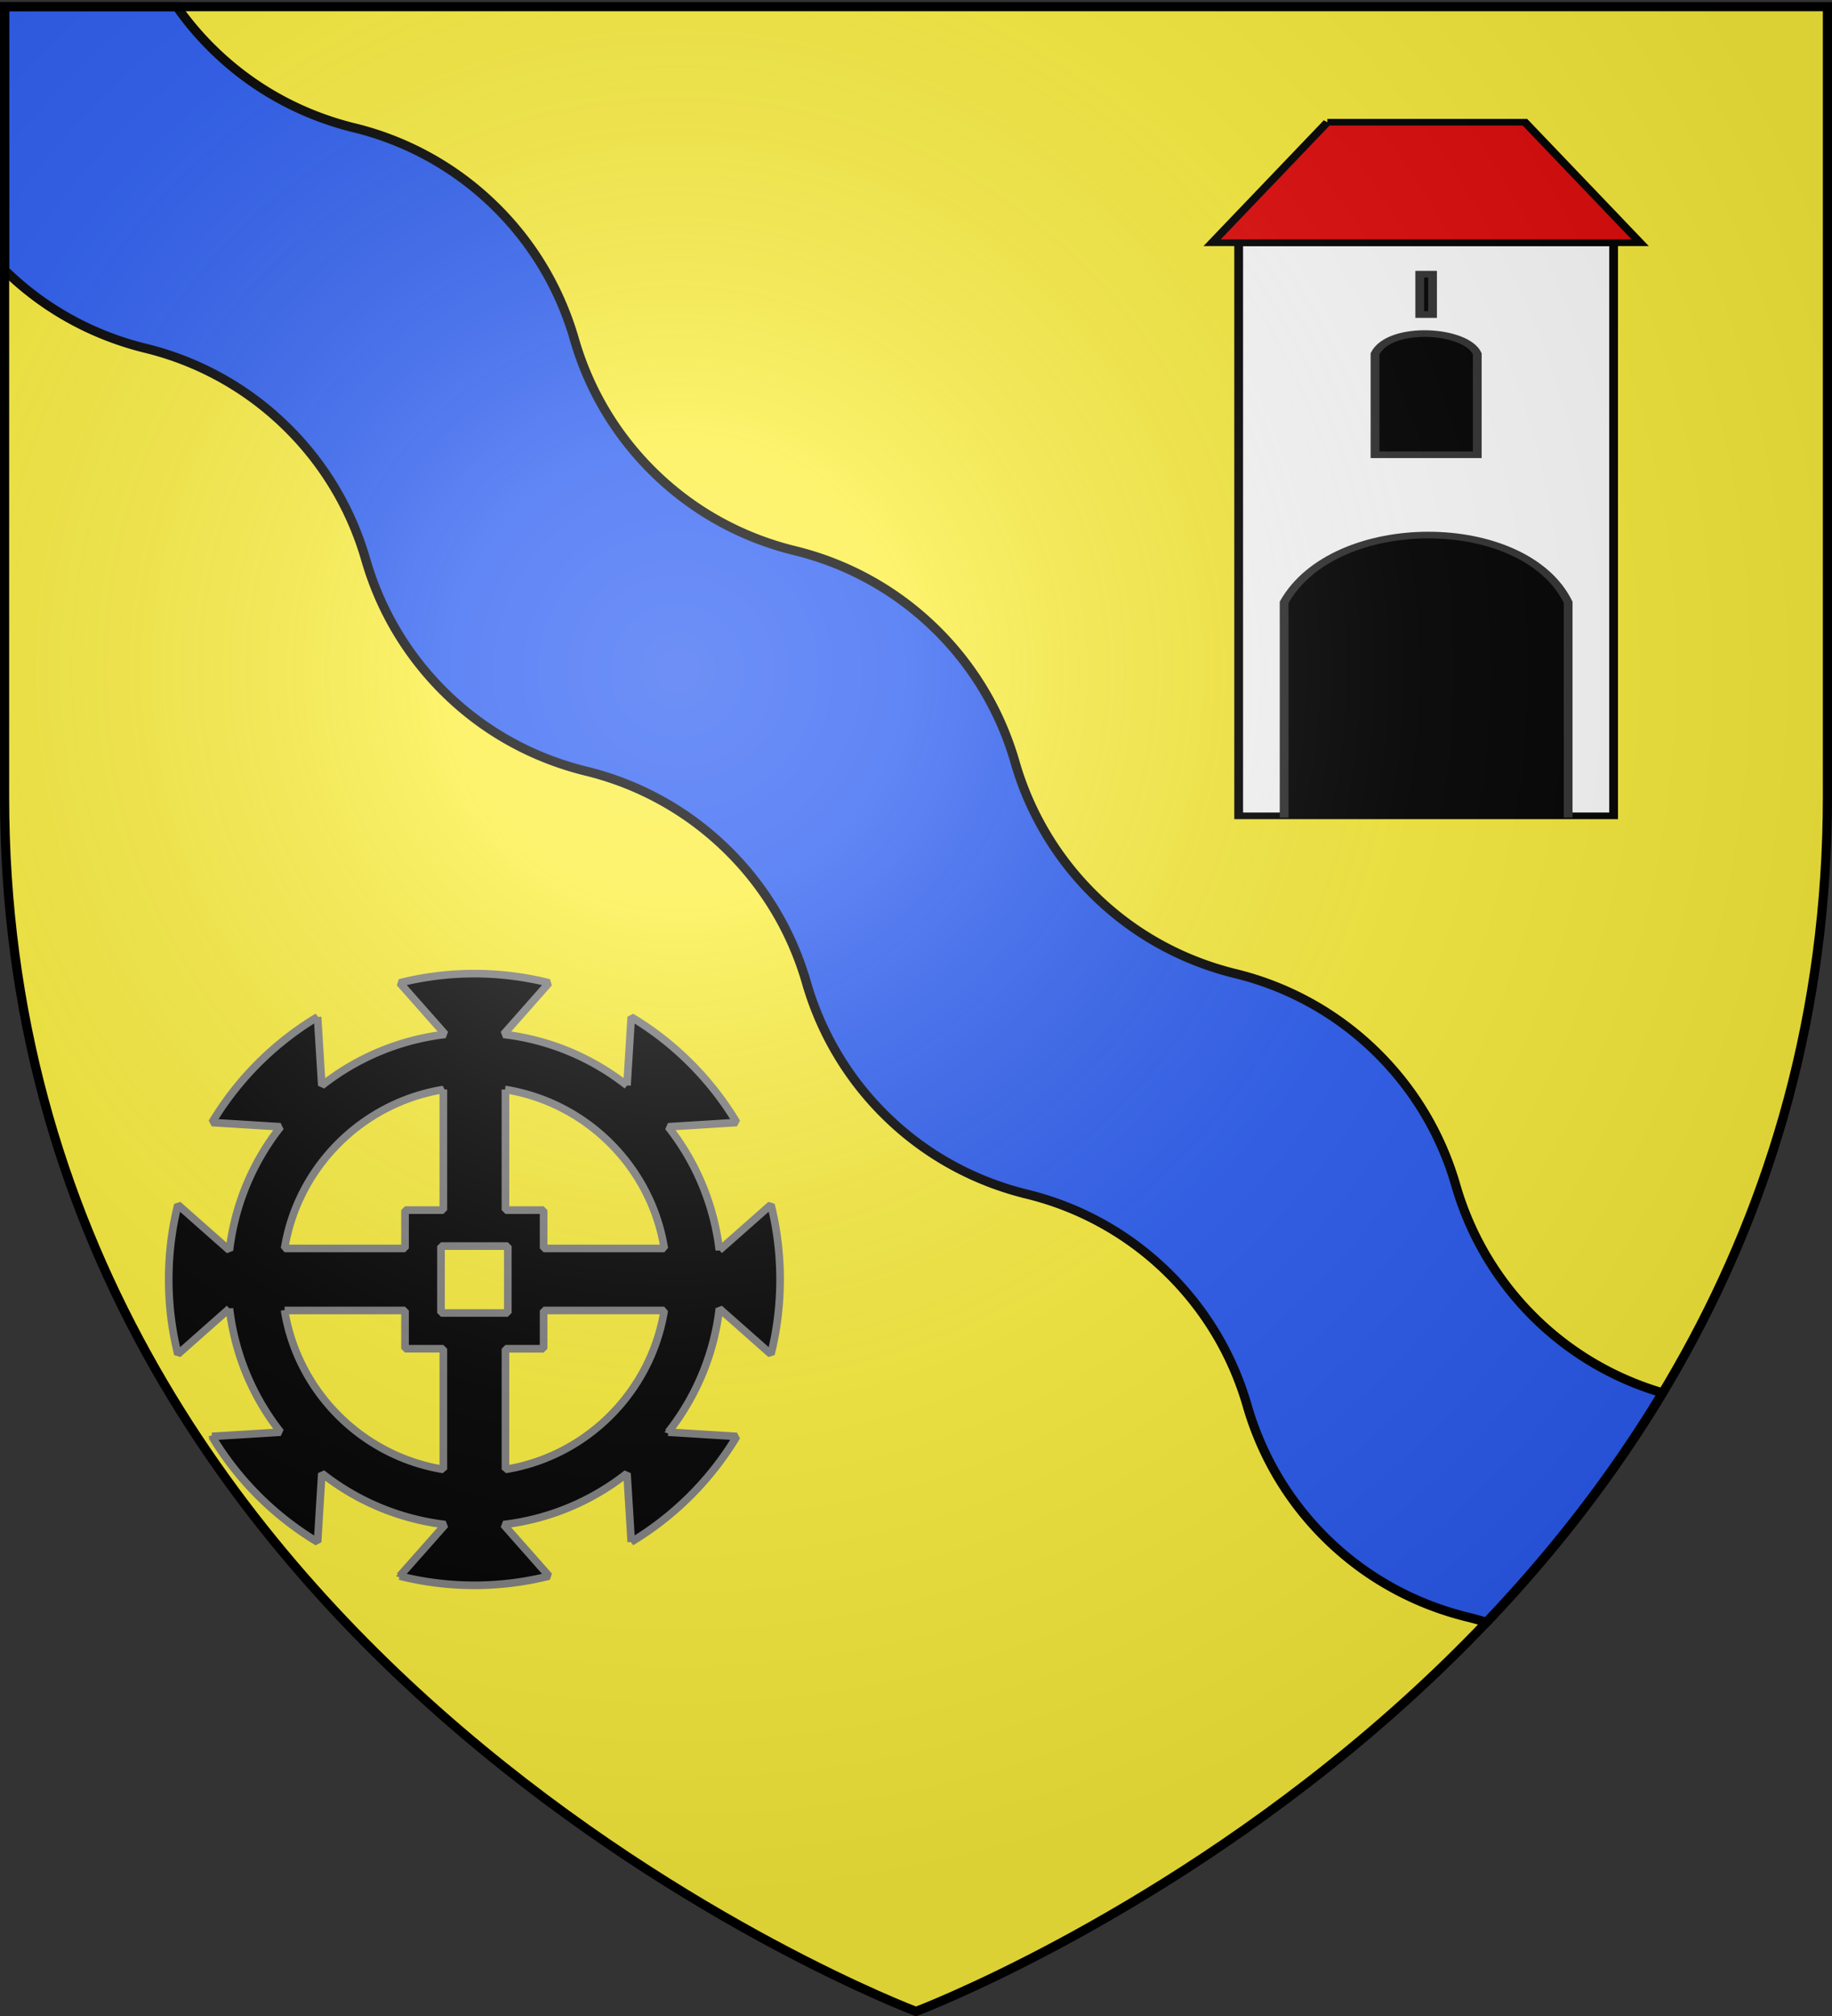 <svg xmlns="http://www.w3.org/2000/svg" xmlns:xlink="http://www.w3.org/1999/xlink" height="660" width="600" version="1.0"><rect width="100%" height="100%" fill="#333333" stroke="none"/><defs><radialGradient xlink:href="#a" id="b" gradientUnits="userSpaceOnUse" gradientTransform="matrix(1.353 0 0 1.349 -77.63 -85.747)" cx="221.445" cy="226.331" fx="221.445" fy="226.331" r="300"/><linearGradient id="a"><stop style="stop-color:white;stop-opacity:.314" offset="0"/><stop offset=".19" style="stop-color:white;stop-opacity:.251"/><stop style="stop-color:#6b6b6b;stop-opacity:.125" offset=".6"/><stop style="stop-color:black;stop-opacity:.125" offset="1"/></linearGradient></defs><g style="display:inline"><path d="M300 658.5s298.5-112.32 298.5-397.772V2.176H1.5v258.552C1.5 546.18 300 658.5 300 658.5z" style="fill:#fcef3c;fill-opacity:1;fill-rule:evenodd;stroke:none;stroke-width:1px;stroke-linecap:butt;stroke-linejoin:miter;stroke-opacity:1;display:inline"/><path style="fill:#2b5df2;fill-opacity:1;stroke:#000;stroke-opacity:1;stroke-width:3;stroke-miterlimit:4;stroke-dasharray:none" d="M1.5 2.188v86.187c.253.248.494.504.75.75 13.153 12.627 28.904 20.867 45.438 24.906a99.364 99.364 0 0 1 45.374 24.938c13.154 12.627 22.04 27.957 26.75 44.312 4.712 16.349 13.633 31.69 26.782 44.313 13.153 12.627 28.873 20.836 45.406 24.875a99.365 99.365 0 0 1 45.375 24.937c13.153 12.627 22.04 27.958 26.75 44.313a99.47 99.47 0 0 0 26.781 44.344c13.154 12.626 28.873 20.836 45.406 24.875a99.364 99.364 0 0 1 45.375 24.937c13.154 12.627 22.071 27.958 26.782 44.313 4.712 16.348 13.6 31.69 26.75 44.312 13.153 12.627 28.904 20.867 45.437 24.906 2.066.505 4.12 1.081 6.156 1.719 20.873-21.908 40.695-46.904 57.688-75.125-14.894-4.367-29.006-12.204-40.969-23.688-13.149-12.622-22.038-27.964-26.75-44.312-4.71-16.355-13.628-31.686-26.781-44.313a99.364 99.364 0 0 0-45.375-24.937c-16.533-4.039-32.253-12.248-45.406-24.875a99.47 99.47 0 0 1-26.781-44.344c-4.71-16.355-13.597-31.685-26.75-44.312a99.365 99.365 0 0 0-45.375-24.938c-16.534-4.039-32.253-12.248-45.407-24.875-13.149-12.622-22.07-27.964-26.781-44.312-4.71-16.355-13.597-31.686-26.75-44.313A99.364 99.364 0 0 0 116 41.844c-16.533-4.04-32.284-12.28-45.438-24.907a99.725 99.725 0 0 1-12.656-14.75H1.5z"/></g><g style="display:inline"><path d="M155.373 318.747c-8.438 0-16.644 1.06-24.474 3.027l14.918 16.862c-15.152 1.789-29.021 7.765-40.419 16.751l-1.389-22.473a100.702 100.702 0 0 0-34.585 34.585l22.474 1.389a80.376 80.376 0 0 0-16.751 40.446l-16.89-14.918c-1.968 7.83-3 16.01-3 24.446s1.032 16.644 3 24.473l16.89-14.945a80.477 80.477 0 0 0 16.75 40.474l-22.473 1.389a100.701 100.701 0 0 0 34.585 34.585l1.39-22.501c11.397 8.99 25.266 14.988 40.418 16.778l-14.918 16.862a100.339 100.339 0 0 0 48.919 0l-14.89-16.862c15.148-1.784 29.025-7.768 40.419-16.75l1.389 22.445a100.734 100.734 0 0 0 34.557-34.557l-22.446-1.389a80.511 80.511 0 0 0 16.751-40.446l16.89 14.917c1.968-7.829 3-16.037 3-24.473 0-8.446-1.028-16.637-3-24.473l-16.89 14.917a80.409 80.409 0 0 0-16.75-40.418l22.445-1.39a100.734 100.734 0 0 0-34.557-34.556l-1.39 22.417a80.406 80.406 0 0 0-40.417-16.723l14.889-16.862a100.15 100.15 0 0 0-24.445-3.027zm-10.168 37.946v39.474H132.65v12.556H93.203c4.324-26.648 25.354-47.7 52.002-52.03zm20.335 0c26.657 4.321 47.708 25.373 52.03 52.03h-39.53v-12.556h-12.5v-39.474zm-21.112 51.252h21.89v21.89h-21.89v-21.89zm-51.225 21.084h39.446v12.528h12.556v39.502c-26.639-4.334-47.668-25.39-52.002-52.03zm84.837 0h39.502c-4.331 26.648-25.354 47.706-52.002 52.03v-39.502h12.5V429.03z" style="display:inline;fill:#000;fill-opacity:1;fill-rule:nonzero;stroke:#7f7f7f;stroke-width:2.5;stroke-linecap:square;stroke-linejoin:miter;stroke-miterlimit:1;stroke-opacity:1;stroke-dasharray:none;stroke-dashoffset:0"/><path style="fill:#fff;fill-opacity:1;stroke:#000;stroke-opacity:1;stroke-width:1.978;stroke-miterlimit:4;stroke-dasharray:none" d="M438.792 80.23h84.566v170.565h-84.566V80.229z" transform="matrix(1.452 0 0 1.1 -231.446 -8.783)"/><path d="M449.043 251.31v-64.064c11.46-26.82 54.24-26.556 64.064 0v64.065" style="fill:#000;fill-opacity:1;stroke:#313131;stroke-width:1.978;stroke-miterlimit:4;stroke-opacity:1;stroke-dasharray:none" transform="matrix(1.452 0 0 1.1 -231.446 -8.783)"/><path style="fill:#000;fill-opacity:1;stroke:#313131;stroke-opacity:1;stroke-width:1.978;stroke-miterlimit:4;stroke-dasharray:none" d="M469.543 113.3c3.263-8.75 20.631-7.323 23.064 0v30.033h-23.064V113.3z" transform="matrix(1.452 0 0 1.1 -231.446 -8.783)"/><path d="M458.792 44.356h44.566l26 35.873h-96.566l26-35.873z" style="fill:#e20909;fill-opacity:1;stroke:#000;stroke-opacity:1;stroke-width:1.978;stroke-miterlimit:4;stroke-dasharray:none" transform="matrix(1.452 0 0 1.1 -231.446 -8.783)"/><path d="M479.634 89.59h2.883v12.012h-2.883V89.59z" style="fill:#000;fill-opacity:1;stroke:#313131;stroke-opacity:1;stroke-width:1.978;stroke-miterlimit:4;stroke-dasharray:none" transform="matrix(1.452 0 0 1.1 -231.446 -8.783)"/></g><g style="display:inline"><path d="M300 658.5s298.5-112.32 298.5-397.772V2.176H1.5v258.552C1.5 546.18 300 658.5 300 658.5z" style="opacity:1;fill:url(#b);fill-opacity:1;fill-rule:evenodd;stroke:none;stroke-width:1px;stroke-linecap:butt;stroke-linejoin:miter;stroke-opacity:1"/></g><g style="display:inline"><path d="M300 658.5S1.5 546.18 1.5 260.728V2.176h597v258.552C598.5 546.18 300 658.5 300 658.5z" style="opacity:1;fill:none;fill-opacity:1;fill-rule:evenodd;stroke:#000;stroke-width:3;stroke-linecap:butt;stroke-linejoin:miter;stroke-miterlimit:4;stroke-dasharray:none;stroke-opacity:1"/></g></svg>
